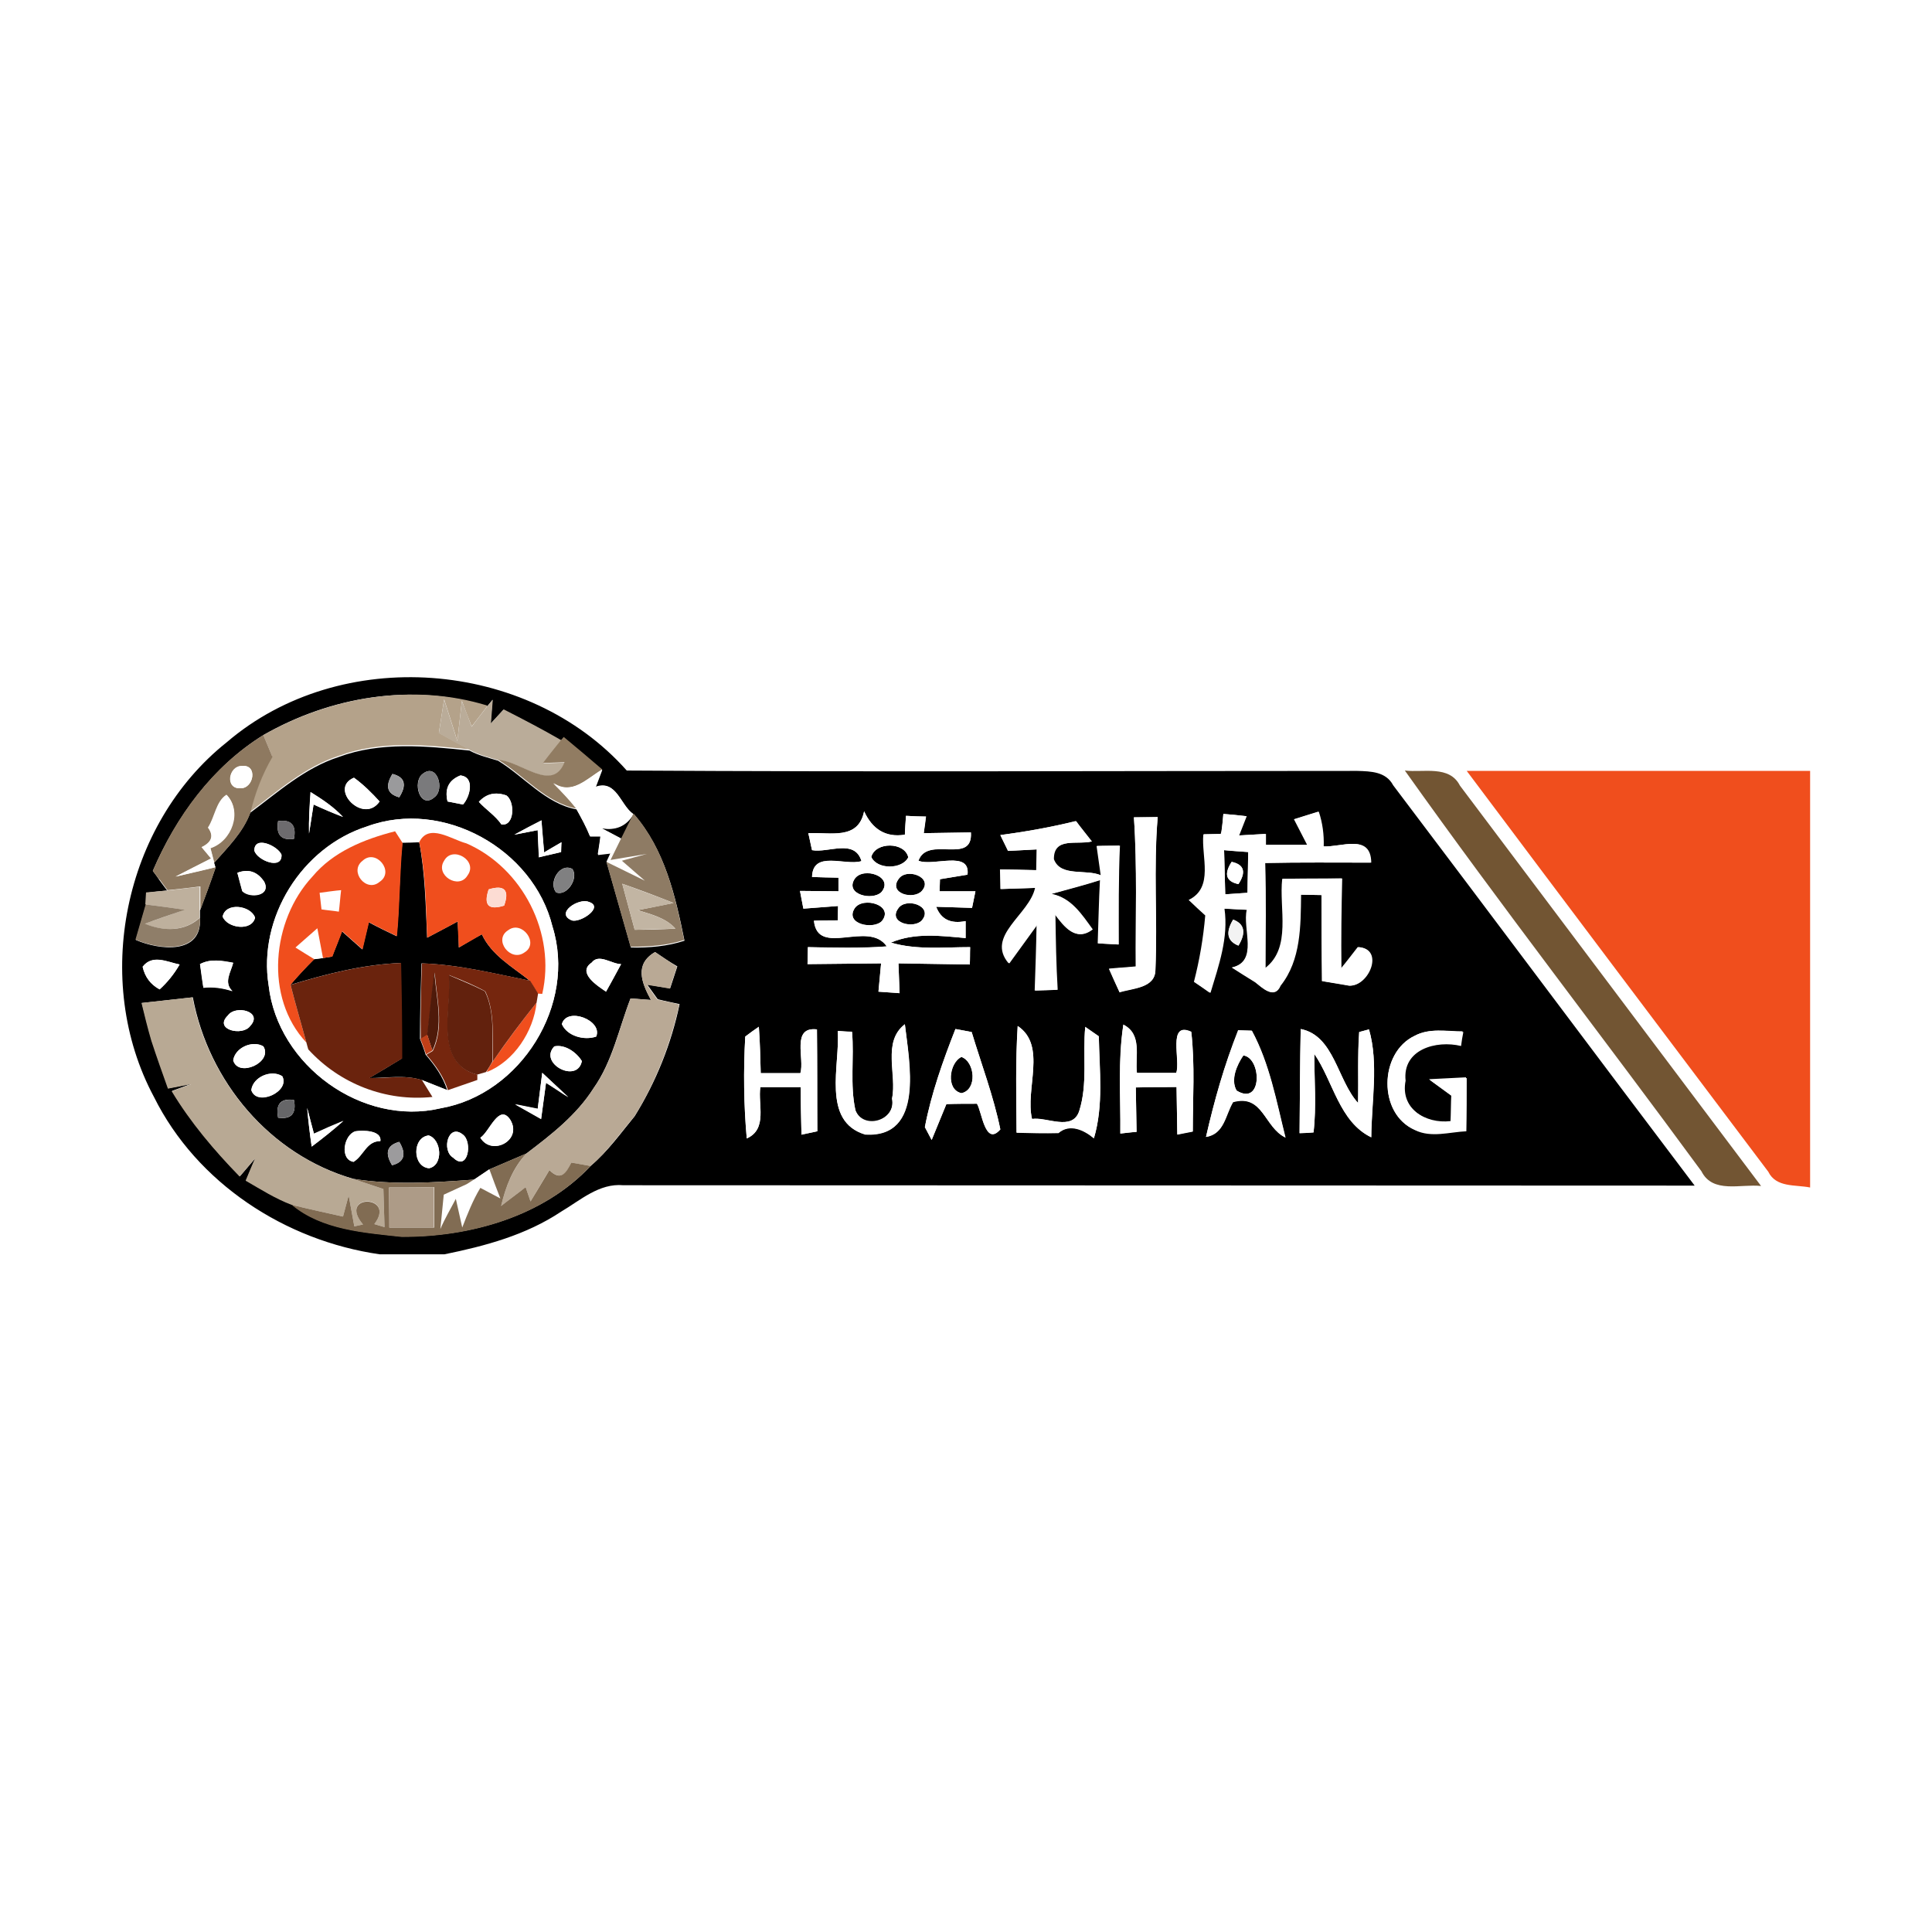 <?xml version="1.0" encoding="utf-8"?>
<!-- Generator: Adobe Illustrator 21.1.0, SVG Export Plug-In . SVG Version: 6.00 Build 0)  -->
<svg version="1.1" id="Layer_1" xmlns="http://www.w3.org/2000/svg" xmlns:xlink="http://www.w3.org/1999/xlink" x="0px" y="0px"
	 viewBox="0 0 512 512" style="enable-background:new 0 0 512 512;" xml:space="preserve">
<style type="text/css">
	.st0{fill:#FFFFFF;}
	.st1{fill:#B4A28A;}
	.st2{fill:#BAAC99;}
	.st3{fill:#8E7960;}
	.st4{fill:#866E50;}
	.st5{fill:#917C62;}
	.st6{fill:#9A9A9C;}
	.st7{fill:#7A7A7C;}
	.st8{fill:#725533;}
	.st9{fill:#F04E1D;}
	.st10{fill:#6D6B6E;}
	.st11{fill:#CEC3B1;}
	.st12{fill:#8E7B64;}
	.st13{fill:#D4CCBF;}
	.st14{fill:#808081;}
	.st15{fill:#D3C8BB;}
	.st16{fill:#D3C9BC;}
	.st17{fill:#BEB09D;}
	.st18{fill:#FCDCD3;}
	.st19{fill:#C2B5A3;}
	.st20{fill:#8F7E69;}
	.st21{fill:#F3F3F3;}
	.st22{fill:#B9A995;}
	.st23{fill:#6A230D;}
	.st24{fill:#75260E;}
	.st25{fill:#4F1A0A;}
	.st26{fill:#62210D;}
	.st27{fill:#B8A994;}
	.st28{fill:#C03F18;}
	.st29{fill:#8C7459;}
	.st30{fill:#666668;}
	.st31{fill:#9C9B9D;}
	.st32{fill:#816C53;}
	.st33{fill:#83694A;}
	.st34{fill:#8D7659;}
	.st35{fill:#AD9B87;}
	.st36{fill:#D3CABB;}
</style>
<rect class="st0" width="512" height="512"/>
<g id="_x23_000000ff">
	<path d="M60.1,196.7c30.1-25.8,79.7-22.1,106,7.5c64.5,0.4,129.1,0.1,193.6,0.1c3.6,0.1,7.6,0.2,9.5,3.8
		c26.7,35.3,53.2,70.8,79.9,106.1c-94.6,0-189.2-0.1-283.9-0.1c-6.4-0.6-11.4,4-16.5,7c-9.3,6.2-20.1,9.1-30.9,11.3h-17.2
		c-25-3.6-48.4-18.8-59.8-41.7C24.3,259.9,32.7,218.5,60.1,196.7 M69.8,194.8c-13.5,8.4-23.1,21.6-29.3,36c0.5,0.6,1.4,1.9,1.8,2.5
		c0.2,0.3,0.6,0.8,0.8,1.1l1.2,1.6c-1.4,0.1-4,0.4-5.4,0.6l-0.2,3.2c-0.9,3.1-1.8,6.2-2.7,9.3c6.2,2.7,17.6,4,17-5.8l0-2
		c1.4-3.7,2.8-7.5,4.1-11.3l-0.4-1.3c3.6-4.1,7.7-8.1,9.6-13.3c7.4-5.5,14.5-11.9,23.5-14.8c11-4.1,23.1-2.9,34.6-1.7
		c2.4,1.3,5,1.9,7.6,2.7c6.9,4.2,12.6,11.4,20.8,12.9c1.3,2.3,2.6,4.7,3.6,7.2l2.8,0c-0.2,1.2-0.6,3.7-0.7,4.9l3.4-0.4
		c-0.3,0.6-0.8,1.8-1.1,2.4c2.1,7.5,4.3,15,6.4,22.5c4.8,0.1,9.6-0.3,14.2-1.8c-2.4-11.8-5.2-24.1-13.4-33.5
		c-0.8,1.6-2.5,4.9-3.3,6.5c-1.3-0.7-4-2.1-5.3-2.8c3.7,0.7,6.6-0.5,8.5-3.7c-3.5-2.4-4.4-9.2-10-7.2l1.7-4.5
		c-3.4-2.9-6.8-5.8-10.2-8.6l-0.7,0.8c-5-2.9-10.1-5.6-15.3-8.2c-0.8,0.9-2.5,2.8-3.4,3.7c0.1-1.6,0.4-4.8,0.5-6.3l-1.4,1.7
		C109.3,180.9,87.6,184.6,69.8,194.8 M104,205.1c-2,3.3-1.4,5.3,1.8,6.2C107.9,208,107.3,205.9,104,205.1 M112,205.1
		c-2.8,2.1-0.7,9.5,3.1,6.2C118,209.2,115.8,202,112,205.1 M122,205.5c-3.1,1.3-4.2,3.6-3.4,6.9c1,0.2,3.1,0.6,4.1,0.8
		C124.5,211.3,126,205.9,122,205.5 M100.6,212.4c-2-2.2-4.3-4.5-6.8-6.3C87,209,96.3,218.6,100.6,212.4 M82.3,209.9
		c-0.2,3.7-0.5,7.3-0.4,11c0.3-1.9,0.9-5.8,1.2-7.7c2.6,1.2,5.2,2.3,7.8,3.3C88.4,213.8,85.3,211.8,82.3,209.9 M126.9,212.5
		c1.9,2.1,4.3,3.6,6,6c3.5,0.5,3.6-6.1,1.3-7.7C131.3,209.8,128.9,210.3,126.9,212.5 M240.1,216.2c-0.1,1.2-0.3,3.7-0.3,5
		c-5.2,0.9-8.7-1.6-10.8-6.2c-1.5,7.7-9,5.5-14.8,5.8c0.3,1.1,0.7,3.4,1,4.5c4.3,0.8,11.3-3.1,13.1,2.9c-4.3,1.3-12.9-3-13.1,4.2
		c1.8,0.1,5.3,0.1,7,0.2l0,3.6c-3.4,0-6.8-0.1-10.2-0.1c0.2,1.2,0.7,3.5,0.9,4.7c2.3-0.2,6.9-0.5,9.2-0.7l-0.1,3.8
		c-1.6,0-4.7,0-6.3,0.1c1,9.8,14.4-0.3,19.3,6.8c-7,0.6-13.9,0.4-20.9,0.2c0,1.1-0.1,3.3-0.1,4.5c6.5-0.1,13-0.1,19.5-0.2
		c-0.2,1.9-0.5,5.6-0.7,7.5c1.4,0.1,4.2,0.3,5.6,0.4c-0.1-2-0.2-5.9-0.3-7.9c6.3,0.1,12.6,0.2,18.9,0.3c0-1.2,0-3.4,0.1-4.6
		c-7,0-14.1,0.8-21-1.2c6.3-2.7,13.2-1.8,19.8-1.2v-4.5c-4,0.8-6.5-0.5-7.8-3.8c2.4,0.1,7.1,0.2,9.5,0.3c0.2-1.1,0.7-3.3,0.9-4.4
		c-3.2,0-6.4,0-9.5,0l0.1-3.2c1.8-0.3,5.5-0.9,7.3-1.2c0.8-6.6-9.1-2.1-13-3.7c2.4-6.8,14.4,1.3,13.9-7.5c-4.2,0.1-8.4,0.1-12.5,0.2
		c0.2-1.1,0.5-3.3,0.6-4.4C244.1,216.4,241.5,216.3,240.1,216.2 M300.5,216.6c0.9,13.2,0.4,26.4,0.5,39.6c-1.8,0.2-5.3,0.4-7.1,0.6
		c0.9,2,1.8,4.1,2.8,6.2c3.5-1.1,9.5-1.1,9.5-6c0.6-13.5-0.5-27,0.6-40.4C304.7,216.6,302.6,216.6,300.5,216.6 M324.2,215.7
		c-0.1,1.3-0.4,4-0.5,5.3c-1.2,0-3.5,0.1-4.6,0.1c-0.5,5.9,2.9,14.1-3.9,17.4c1.1,1,3.3,3,4.4,4.1c-0.5,5.9-1.5,11.8-3,17.6
		c1,0.7,3.1,2.2,4.2,2.9c2.2-7.3,4.8-14.6,3.7-22.3c1.5,0.1,4.6,0.3,6.1,0.3c-1.3,5.1,3.1,13.7-4,15.3c1.5,0.9,4.6,2.9,6.2,3.9
		c1.8,1.5,5,4.7,6.6,0.9c5.4-6.8,5.3-15.9,5.4-24.1l5.6,0.1c0,7.6-0.1,15.2,0.1,22.8c1.8,0.3,5.3,0.8,7.1,1.2
		c5.2,0.3,9.4-9.8,2.4-10.2c-1.1,1.4-3.4,4.3-4.5,5.7c-0.1-8,0-15.9,0.2-23.9c-5.2,0-10.5,0-15.7,0.1c-0.9,7.7,2.6,18.2-4.6,23.7
		c0-9.3,0.2-18.6-0.1-27.9c9.4-0.2,18.7-0.1,28.1-0.1c-0.1-7.8-7.9-4-12.6-4.3c0.1-3.1-0.3-6.2-1.3-9.2c-1.6,0.5-4.8,1.5-6.4,2
		c0.9,1.7,2.6,5.1,3.5,6.8c-2.8,0-8.3,0-11.1,0l0-2.9c-1.8,0.1-5.3,0.3-7.1,0.4c0.5-1.3,1.5-3.8,2-5.1
		C328.7,216.1,325.7,215.8,324.2,215.7 M73.7,217.6c-0.6,3.6,0.8,5.2,4.2,4.7C78.6,218.7,77.2,217.1,73.7,217.6 M97.3,219
		c-17.3,5.5-29,24.2-26.1,42.2c2.4,21.1,24.8,37.4,45.6,32.5c21.2-3.7,36.1-27.5,29.6-48.2C141.4,225,117.4,211.6,97.3,219
		 M136.3,221.2c1.6-0.3,4.7-0.9,6.2-1.2c0.1,1.8,0.3,5.4,0.3,7.2c1.5-0.4,4.4-1,5.9-1.4c0-0.6,0-1.9,0.1-2.6c-1.2,0.7-3.4,2-4.6,2.7
		c-0.2-2.1-0.6-6.3-0.7-8.5C141.1,218.6,138.7,219.9,136.3,221.2 M265.1,221.3c0.5,1,1.5,3.2,2,4.2c1.9-0.1,5.7-0.3,7.6-0.4
		l-0.1,5.5c-2.4-0.1-7.2-0.2-9.6-0.2c0,1.3,0.1,3.9,0.1,5.2c2.3-0.1,6.9-0.2,9.2-0.3c-1.5,7.1-13.2,12.7-7,20
		c2.5-3.4,4.9-6.8,7.4-10.2c-0.1,5.8-0.3,11.6-0.5,17.4c1.5-0.1,4.4-0.2,5.9-0.2c-0.4-6.6-0.5-13.3-0.6-20c2.5,3.3,5.5,7.3,9.9,4
		c-2.9-3.9-5.7-8.4-10.9-9.4c4.3-1.2,8.7-2.4,13-3.7c-0.3,5.6-0.4,11.2-0.6,16.8c1.4,0.1,4.1,0.2,5.4,0.3
		c-0.1-8.7-0.2-17.4,0.3-26.2c-1.5,0-4.5,0-6,0.1c0.3,1.9,0.8,5.9,1.1,7.8c-3.9-1.8-10.8,0.5-12.6-4.3c-0.1-6,6.4-3.7,10.1-4.7
		c-1-1.4-3.2-4.1-4.2-5.4C278.6,219.2,271.9,220.4,265.1,221.3 M67.4,225.4c0.7,2.6,7.4,5.3,7.2,1.1
		C73.7,224.2,67.4,221.3,67.4,225.4 M62.9,231.3c0.3,1.2,0.9,3.6,1.3,4.9c2,2,7.8,1.3,5.8-2.5C68.2,230.9,65.8,230.2,62.9,231.3
		 M147.4,236.5c2.9,1.1,6-3.8,4.3-6.2C148.4,228.5,145.2,233.9,147.4,236.5 M156,239c-2.6-1.1-9,3-4.5,4.9
		C153.8,244.7,160.3,240.3,156,239 M59,242.9c1.2,3.1,7.7,4,8.6,0.3C66.5,239.9,59.8,239,59,242.9 M326.8,243.7
		c-2.1,3.4-1.6,5.7,1.4,6.9C330.3,247.1,329.8,244.8,326.8,243.7 M37.8,256.2c0.6,2.7,2.1,4.7,4.5,6c2.1-1.9,3.9-4.1,5.3-6.6
		C44.3,255,40.4,252.8,37.8,256.2 M53,255.5c0.2,1.6,0.6,4.7,0.9,6.2c2.6-0.3,5.2,0.1,7.7,0.9c-2.4-2.2-0.5-5,0.2-7.5
		C58.9,254.6,55.8,254,53,255.5 M156.8,255.1c-4,2.7,1.7,6.3,3.8,7.7c1.4-2.4,2.7-4.9,4-7.3C162.1,255.5,158.7,252.6,156.8,255.1
		 M173.6,252.3c-5.5,3.2-3.6,8.1-1.1,12.7c-1.4-0.1-4.1-0.3-5.4-0.4c-3.1,8-4.8,16.7-9.8,23.8c-4.5,7.1-11.2,12.3-17.8,17.3
		c-3.3,1.4-6.5,2.8-9.8,4.2c-1.4,0.9-2.7,1.8-4,2.7c-10.7,0.8-21.5,1.5-32.1-0.2c-22.1-6.4-38.3-25.8-42.5-48.1
		c-4.5,0.5-9,1-13.5,1.5c0.8,3.3,1.7,6.6,2.6,9.9c1.4,4.2,2.9,8.4,4.4,12.7c1.5-0.3,4.6-0.9,6.2-1.2c-1.3,0.5-3.9,1.4-5.2,1.9
		c5,8.3,11.2,15.7,18,22.6c1-1.2,3.1-3.6,4.1-4.8c-0.6,1.5-1.8,4.4-2.5,5.9c4,2.3,7.9,4.8,12.2,6.4c8,6.7,19.2,7.4,29.1,8.5
		c18,0.1,37.5-5.3,50.1-18.8c4.5-3.8,7.9-8.6,11.6-13.1c5.7-9.2,9.7-19.2,11.9-29.7c-1.4-0.3-4.3-0.9-5.8-1.3l-2.8-3.9
		c1.5,0.3,4.6,0.8,6.1,1c0.5-1.5,1.4-4.3,1.9-5.8C177.4,254.9,175.5,253.6,173.6,252.3 M60.4,269.1c-3.9,3.8,3.9,5.6,5.9,2.8
		C69.9,268.1,62.5,266.2,60.4,269.1 M148.9,271.4c1.4,3.2,6,4.4,9.1,3.3C159.8,270.4,150.2,266.7,148.9,271.4 M253.2,272.7
		c-3.3,8.4-6.4,17.1-8.1,26l1.8,3.4c1-2.4,2.9-7.1,3.9-9.5c2.7-0.1,5.4-0.1,8.1-0.1c1.3,2,2.1,11.4,6.2,6.8
		c-1.8-8.8-5-17.2-7.6-25.8C256.4,273.3,254.2,272.9,253.2,272.7 M344.7,272.7c-0.2,9.2-0.2,18.4-0.3,27.6c0.9,0,2.8-0.1,3.7-0.2
		c0.8-6.9,0.2-13.9,0.2-20.8c5,7.2,6.6,18,15.1,22.1c0-9.4,2-19.6-0.6-28.6l-2.6,0.7c-0.4,6.3-0.1,12.6-0.3,18.8
		C354.4,286.3,353.6,274.4,344.7,272.7 M374.9,274.5c-9.5,4.5-9.7,20.7,0.1,25c4.3,2.1,9.1,0.5,13.6,0.3c0.1-4.7,0.1-9.4,0.1-14.1
		c-2.5,0.1-7.4,0.4-9.8,0.5c1.5,1.1,4.4,3.2,5.9,4.3c-0.1,1.7-0.1,5.1-0.2,6.8c-6.6,0.8-13.6-3.4-12.1-10.9
		c-0.9-8.3,8.1-10.8,14.7-9.2c0.1-0.9,0.4-2.8,0.6-3.7C383.3,273.3,378.8,272.4,374.9,274.5 M197.5,274.7c-0.5,9-0.4,18.1,0.4,27
		c5.6-2.5,2.9-9,3.6-13.6c2.7,0,8,0,10.7,0c0,4.2,0.1,8.4,0.2,12.6c1-0.2,3.1-0.7,4.2-0.9c0-9,0-18-0.1-27
		c-6.9-0.8-3.2,7.8-4.4,11.6c-2.6,0-7.9,0-10.5,0c-0.1-4.1-0.2-8.2-0.5-12.3C200.2,272.7,198.4,274,197.5,274.7 M222,273.2
		c0.7,8.9-4.4,24,7.3,27.4c15.7,1,11.6-19.3,10.5-29.2c-6.1,4.7-2,13.2-3.4,19.7c1.2,5.9-7.7,8.4-9.7,3.1
		c-1.5-6.8-0.3-13.9-0.9-20.8C224.8,273.4,222.9,273.3,222,273.2 M269.7,271.9c-0.6,9.4-0.3,18.8-0.3,28.2c3.7,0.1,7.4,0.1,11.1,0.1
		c3-2.6,6.8-0.8,9.4,1.4c2.6-8.7,1.4-18,1.3-27c-0.9-0.6-2.7-1.9-3.6-2.5c-0.7,7.4,0.7,15.1-1.6,22.3c-1.8,5.5-8.7,1.5-12.5,2.1
		C271.6,288.6,277.5,277.1,269.7,271.9 M296.9,300.4c1.1-0.1,3.2-0.4,4.3-0.5c-0.1-3.9-0.1-7.9-0.2-11.8c2.7,0,8.1,0,10.8-0.1
		c0.1,4.2,0.1,8.4,0.2,12.6c1-0.2,3.1-0.6,4.1-0.8c0-8.8,0.6-17.6-0.4-26.4c-6.4-2.9-2.8,7.7-4,10.9c-2.6,0-7.8,0-10.4,0
		c-0.5-4.4,1.5-10.2-3.6-12.8C296.2,281.1,297,290.8,296.9,300.4 M319.6,301.3c4.8-0.8,5.1-5.9,7.1-9.3c8-2.2,8.3,6.7,13.9,9.4
		c-2.4-9.6-4.2-19.6-8.9-28.3l-3.6-0.1C324.5,282.2,321.8,291.7,319.6,301.3 M61.8,281c1.3,4.7,10.6,0.5,8-3.7
		C67,275.6,62.3,277.6,61.8,281 M146.9,277.3c-4.3,4.5,6.1,10,7.3,3.9C152.8,278.9,149.8,276.7,146.9,277.3 M66.6,288.9
		c1.5,4.4,10.4,0.3,8.2-3.7C71.9,283.4,67,285.4,66.6,288.9 M143.7,284.3c-0.3,2.4-0.9,7.2-1.2,9.5c-1.5-0.3-4.5-0.9-6-1.2
		c2.3,1.3,4.6,2.6,6.9,3.9c0.3-2.4,1-7.2,1.3-9.6c1.5,0.9,4.4,2.9,5.9,3.8C148.3,288.6,146,286.5,143.7,284.3 M73.7,296.2
		c3.5,0.5,4.9-1.1,4.2-4.7C74.4,291,73,292.6,73.7,296.2 M81.4,293.6c0.3,3.4,0.7,6.9,1.2,10.3c2.9-2.2,5.7-4.4,8.4-6.8
		c-2.6,1.1-5.2,2.2-7.8,3.4C82.7,298.7,81.9,295.3,81.4,293.6 M127.3,301.5c3,5,11.3,0.7,7.9-4.8C132.2,292.3,129.7,300,127.3,301.5
		 M94.2,299.8c-3.1,0.9-4.2,7.5-0.5,8.1c2.7-1.7,3.4-5.5,7.1-5.5C101.2,299.5,96.1,299.5,94.2,299.8 M120.1,306.8
		c3.9,3.8,5.2-4.1,2.6-6.1C118.8,297.5,116.9,304.9,120.1,306.8 M103.9,308.8c3.2-0.8,3.9-2.9,1.9-6.2
		C102.6,303.5,101.9,305.5,103.9,308.8 M113.7,309.6c3.9-0.8,3.3-7.7-0.1-8.7C109.2,301.4,109.2,309.2,113.7,309.6z"/>
	<path d="M106.6,223.3c1.1,0,3.4-0.1,4.5-0.1c1.6,8.4,1.7,16.9,2.1,25.3c2.7-1.4,5.4-2.9,8.1-4.3c0.1,1.7,0.3,5.2,0.3,6.9
		c2-1.2,4-2.4,6.1-3.5c2.6,5.6,8.1,8.6,12.7,12.3c-9.5-1.9-18.9-4.3-28.7-4.6c-0.2,6.6-0.4,13.3-0.4,20c0.4,1,1.2,3.1,1.5,4.2
		c2.4,2.8,4.6,5.8,5.7,9.4c-1.7-0.7-5.1-2-6.8-2.7c-4.5-1.4-9.3-0.5-13.9-0.5c2.9-1.7,5.8-3.4,8.7-5.2c-0.1-8.4-0.2-16.9-0.3-25.3
		c-10,0.4-19.7,2.9-29.3,5.8c2-2.3,4.1-4.6,6.3-6.8c0.6-0.1,1.7-0.2,2.3-0.3l2.5-0.4c0.7-1.7,2-5,2.6-6.7c1.4,1.2,4,3.6,5.4,4.8
		c0.4-1.8,1.3-5.4,1.7-7.2c2.4,1.3,4.9,2.5,7.4,3.7C105.9,239.8,105.8,231.5,106.6,223.3z"/>
	<path d="M230.9,227.1c1.1-4.1,8.9-4,9.8,0.1C239.1,230.5,232.4,230.5,230.9,227.1z"/>
	<path d="M324.4,225.3c1.6,0.1,4.8,0.4,6.4,0.5c-0.1,3.6-0.2,7.2-0.2,10.8c-1.5,0.1-4.4,0.3-5.9,0.4
		C324.6,233.1,324.5,229.2,324.4,225.3 M326.4,228.4c-2.1,3.2-1.5,5.2,1.8,5.9C330.3,231.1,329.7,229.1,326.4,228.4z"/>
	<path d="M226.5,232.9c2.3-3.3,10.5-0.6,7.1,3.5C231.2,238.8,223.8,237,226.5,232.9z"/>
	<path d="M238.1,233c2.1-3.2,9.4-0.6,6.2,3.1C242.1,238.6,235.4,236.8,238.1,233z"/>
	<path d="M226.5,240.7c2.2-3.2,10.6-0.8,7.2,3.4C231.4,246.4,223.8,244.9,226.5,240.7z"/>
	<path d="M238,240.8c2-3.2,9.5-0.7,6.3,3.1C242.2,246.3,235.3,244.6,238,240.8z"/>
	<path d="M329.5,279.7c4.9,0.6,5.1,13.6-1.8,9.3C326.1,286.1,327.8,282.2,329.5,279.7z"/>
	<path d="M254.8,289.7c-4.3-0.9-3.3-8.1,0-9.6C258.4,281.4,259.1,288.8,254.8,289.7z"/>
</g>
<g id="_x23_b4a28aff">
	<path class="st1" d="M69.8,194.8c17.8-10.1,39.6-13.9,59.4-7.8c-1,1.4-3.2,4.2-4.2,5.5c-0.7-1.7-2-5.1-2.6-6.8
		c-0.3,2.7-0.9,8-1.2,10.6c-1.2-3.7-2.3-7.3-3.5-11c-0.5,3-0.9,5.9-1.4,8.9c2.7,1.5,5.4,3,8.1,4.4c-11.5-1.2-23.5-2.4-34.6,1.7
		c-9,2.9-16.1,9.3-23.5,14.8c1.3-5.1,3.1-10.1,5.8-14.7C71.4,198.7,70.6,196.7,69.8,194.8z"/>
</g>
<g id="_x23_baac99ff">
	<path class="st2" d="M116.3,194.3c0.5-3,0.9-6,1.4-8.9c1.2,3.7,2.3,7.3,3.5,11c0.3-2.7,0.9-8,1.2-10.6c0.7,1.7,2,5.1,2.6,6.8
		c1-1.4,3.2-4.2,4.2-5.5l1.4-1.7c-0.1,1.6-0.4,4.8-0.5,6.3c0.8-0.9,2.5-2.8,3.4-3.7c5.1,2.6,10.3,5.3,15.3,8.2
		c-1.2,1.5-3.6,4.6-4.8,6.1l5.7-0.2c-3.2,8.2-11.6-0.4-17.5-0.6c-2.6-0.8-5.2-1.4-7.6-2.7C121.6,197.3,118.9,195.8,116.3,194.3
		 M137.8,194.8C139.1,196.2,139.1,196.2,137.8,194.8z"/>
</g>
<g id="_x23_8e7960ff">
	<path class="st3" d="M40.5,230.8c6.1-14.4,15.8-27.7,29.3-36c0.8,1.9,1.6,3.9,2.4,5.8c-2.7,4.6-4.6,9.6-5.8,14.7
		c-1.9,5.2-6,9.2-9.6,13.3l-1-3.8c5.7-1.9,8.5-9.7,4.3-14.1c-2.8,1.7-3.1,6-4.9,8.7c1.6,2.1,1,3.8-1.7,5.1c0.6,0.7,1.9,2.3,2.5,3
		c-3.1,1.6-6.3,3.2-9.4,4.8c3.5-0.8,7.1-1.6,10.6-2.5c-1.3,3.8-2.7,7.6-4.1,11.3c0-1.6,0-4.7,0-6.2c-2.9,0.4-5.8,0.7-8.7,1l-1.2-1.6
		l-0.8-1.1C41.8,232.7,41,231.4,40.5,230.8 M64.1,203c-3.5-0.1-4.6,6-0.5,5.9C67.3,209.1,68.4,202.5,64.1,203 M53.4,212.9
		C54.7,214.3,54.7,214.3,53.4,212.9 M48.4,220.7C49.8,222,49.8,222,48.4,220.7 M48.3,225.8C49.6,227.2,49.6,227.2,48.3,225.8z"/>
</g>
<g id="_x23_866e50ff">
	<path class="st4" d="M137.8,194.8C139.1,196.2,139.1,196.2,137.8,194.8z"/>
</g>
<g id="_x23_917c62ff">
	<path class="st5" d="M148.7,196.1l0.7-0.8c3.4,2.8,6.8,5.7,10.2,8.6c-4,2.4-7.9,6.9-12.9,3.6c2.1,2.2,4.2,4.4,6.2,6.8
		c-8.2-1.5-13.9-8.7-20.8-12.9c5.9,0.2,14.3,8.8,17.5,0.6l-5.7,0.2C145,200.7,147.5,197.6,148.7,196.1z"/>
</g>
<g id="_x23_ffffffff">
	<path class="st0" d="M64.1,203c4.3-0.5,3.2,6.1-0.5,5.9C59.6,209,60.7,202.9,64.1,203z"/>
	<path class="st0" d="M122,205.5c4,0.4,2.5,5.8,0.7,7.7c-1-0.2-3.1-0.6-4.1-0.8C117.8,209,118.9,206.7,122,205.5z"/>
	<path class="st0" d="M146.6,207.6c4.9,3.2,8.8-1.2,12.9-3.6l-1.7,4.5c5.5-2,6.5,4.8,10,7.2c-1.9,3.2-4.8,4.4-8.5,3.7
		c1.3,0.7,4,2.1,5.3,2.8l-2.8,5.7c2.4-0.4,7.2-1.2,9.6-1.6l-6.6,1.8c1.5,1.3,4.6,4,6.1,5.3c-3.4-1.7-6.8-3.3-10.2-5
		c0.3-0.6,0.8-1.8,1.1-2.4l-3.4,0.4c0.2-1.2,0.6-3.7,0.7-4.9l-2.8,0c-1-2.5-2.3-4.8-3.6-7.2C150.9,212,148.8,209.8,146.6,207.6
		 M157.9,213.6C159.4,215.1,159.4,215.1,157.9,213.6z"/>
	<path class="st0" d="M100.6,212.4c-4.3,6.2-13.6-3.5-6.8-6.3C96.3,207.9,98.6,210.2,100.6,212.4z"/>
	<path class="st0" d="M55.1,219.3c1.8-2.7,2.1-6.9,4.9-8.7c4.2,4.4,1.4,12.2-4.3,14.1l1,3.8l0.4,1.3c-3.5,0.8-7.1,1.7-10.6,2.5
		c3.1-1.6,6.2-3.2,9.4-4.8c-0.6-0.7-1.9-2.3-2.5-3C56.1,223.2,56.7,221.5,55.1,219.3z"/>
	<path class="st0" d="M82.3,209.9c3.1,1.9,6.1,3.9,8.6,6.6c-2.6-1-5.2-2.1-7.8-3.3c-0.3,1.9-0.9,5.8-1.2,7.7
		C81.8,217.3,82,213.6,82.3,209.9z"/>
	<path class="st0" d="M126.9,212.5c2-2.2,4.4-2.7,7.3-1.7c2.3,1.6,2.2,8.2-1.3,7.7C131.3,216.1,128.8,214.6,126.9,212.5z"/>
	<path class="st0" d="M53.4,212.9C54.7,214.3,54.7,214.3,53.4,212.9z"/>
	<path class="st0" d="M240.1,216.2c1.3,0.1,3.9,0.2,5.3,0.2c-0.2,1.1-0.5,3.3-0.6,4.4c4.2-0.1,8.3-0.1,12.5-0.2
		c0.6,8.8-11.4,0.6-13.9,7.5c3.9,1.6,13.8-2.9,13,3.7c-1.8,0.3-5.5,0.9-7.3,1.2l-0.1,3.2c3.2,0,6.4,0,9.5,0
		c-0.2,1.1-0.7,3.3-0.9,4.4c-2.4-0.1-7.1-0.2-9.5-0.3c1.2,3.3,3.8,4.6,7.8,3.8v4.5c-6.6-0.6-13.5-1.5-19.8,1.2c6.8,2,14,1.2,21,1.2
		c0,1.1,0,3.4-0.1,4.6c-6.3-0.1-12.6-0.2-18.9-0.3c0.1,2,0.2,5.9,0.3,7.9c-1.4-0.1-4.2-0.3-5.6-0.4c0.2-1.9,0.5-5.6,0.7-7.5
		c-6.5,0.1-13,0.1-19.5,0.2c0-1.1,0.1-3.3,0.1-4.5c7,0.1,13.9,0.3,20.9-0.2c-4.8-7-18.3,3-19.3-6.8c1.6,0,4.7-0.1,6.3-0.1l0.1-3.8
		c-2.3,0.2-6.9,0.5-9.2,0.7c-0.2-1.2-0.7-3.5-0.9-4.7c3.4,0,6.8,0.1,10.2,0.1l0-3.6c-1.7,0-5.3-0.1-7-0.2c0.2-7.2,8.8-2.8,13.1-4.2
		c-1.8-6-8.8-2.1-13.1-2.9c-0.3-1.2-0.7-3.4-1-4.5c5.8-0.3,13.2,2,14.8-5.8c2.1,4.6,5.6,7,10.8,6.2C239.9,220,240,217.4,240.1,216.2
		 M230.9,227.1c1.5,3.4,8.2,3.3,9.8,0.1C239.8,223.1,232,223,230.9,227.1 M226.5,232.9c-2.7,4.2,4.7,5.9,7.1,3.5
		C237,232.3,228.8,229.5,226.5,232.9 M238.1,233c-2.7,3.8,4,5.5,6.2,3.1C247.5,232.5,240.1,229.8,238.1,233 M226.5,240.7
		c-2.7,4.2,4.9,5.8,7.2,3.4C237.1,239.9,228.7,237.4,226.5,240.7 M238,240.8c-2.7,3.8,4.2,5.4,6.3,3.1
		C247.5,240.1,240,237.7,238,240.8z"/>
	<path class="st0" d="M300.5,216.6c2.1,0,4.2-0.1,6.3-0.1c-1.2,13.5-0.1,27-0.6,40.4c0,5-6,4.9-9.5,6c-0.9-2-1.9-4.1-2.8-6.2
		c1.8-0.2,5.3-0.4,7.1-0.6C300.9,243,301.4,229.8,300.5,216.6z"/>
	<path class="st0" d="M324.2,215.7c1.5,0.1,4.5,0.4,6,0.6c-0.5,1.3-1.5,3.8-2,5.1c1.8-0.1,5.3-0.3,7.1-0.4l0,2.9c2.8,0,8.3,0,11.1,0
		c-0.9-1.7-2.6-5.1-3.5-6.8c1.6-0.5,4.8-1.5,6.4-2c0.9,3,1.4,6.1,1.3,9.2c4.7,0.3,12.5-3.5,12.6,4.3c-9.4,0-18.7-0.1-28.1,0.1
		c0.3,9.3,0.1,18.6,0.1,27.9c7.2-5.4,3.7-15.9,4.6-23.7c5.2,0,10.5,0,15.7-0.1c-0.2,8-0.3,15.9-0.2,23.9c1.2-1.4,3.4-4.3,4.5-5.7
		c7.1,0.4,2.8,10.5-2.4,10.2c-1.8-0.3-5.3-0.9-7.1-1.2c-0.1-7.6-0.1-15.2-0.1-22.8l-5.6-0.1c0,8.2,0,17.3-5.4,24.1
		c-1.6,3.7-4.8,0.5-6.6-0.9c-1.6-1-4.7-2.9-6.2-3.9c7.2-1.6,2.8-10.2,4-15.3c-1.5-0.1-4.6-0.3-6.1-0.3c1.2,7.7-1.5,15-3.7,22.3
		c-1-0.7-3.1-2.2-4.2-2.9c1.5-5.8,2.5-11.7,3-17.6c-1.1-1-3.3-3-4.4-4.1c6.8-3.3,3.3-11.5,3.9-17.4c1.2,0,3.5-0.1,4.6-0.1
		C323.9,219.6,324.1,217,324.2,215.7 M324.4,225.3c0.1,3.9,0.2,7.8,0.3,11.7c1.5-0.1,4.4-0.3,5.9-0.4c0.1-3.6,0.2-7.2,0.2-10.8
		C329.2,225.7,326,225.5,324.4,225.3z"/>
	<path class="st0" d="M97.3,219c20.1-7.4,44,6,49.1,26.5c6.5,20.7-8.4,44.5-29.6,48.2c-20.8,4.9-43.2-11.4-45.6-32.5
		C68.3,243.2,80,224.5,97.3,219 M82.8,232.3c-10.7,11.6-12.8,32.1-1.6,44c0.1,0.5,0.4,1.4,0.5,1.8c8.3,9.2,20.5,13.9,32.9,12.6
		l-2.8-4.5c1.7,0.7,5.1,2,6.8,2.7c1.9-0.7,5.9-2,7.8-2.7l0-1.4l2.4-0.7c7.2-2.7,12.5-10.8,13.2-18.4l0.4-2.4l1.2,0.1
		c3.7-15.9-5.2-33.4-20.1-39.9c-3.9-1-10-5.5-12.5-0.3c-1.1,0.1-3.4,0.1-4.5,0.1c-0.5-0.8-1.5-2.3-2-3.1
		C96.5,222.4,88.3,225.6,82.8,232.3z"/>
	<path class="st0" d="M136.3,221.2c2.4-1.3,4.8-2.6,7.2-3.8c0.2,2.1,0.5,6.3,0.7,8.5c1.1-0.7,3.4-2,4.6-2.7c0,0.7-0.1,2-0.1,2.6
		c-1.5,0.4-4.4,1-5.9,1.4c-0.1-1.8-0.3-5.4-0.3-7.2C141,220.3,137.8,220.9,136.3,221.2z"/>
	<path class="st0" d="M265.1,221.3c6.8-0.9,13.5-2.1,20.1-3.7c1,1.4,3.2,4.1,4.2,5.4c-3.7,0.9-10.2-1.3-10.1,4.7
		c1.8,4.8,8.7,2.5,12.6,4.3c-0.3-1.9-0.8-5.9-1.1-7.8c1.5,0,4.4,0,6-0.1c-0.4,8.7-0.3,17.4-0.3,26.2c-1.4-0.1-4.1-0.2-5.4-0.3
		c0.2-5.6,0.3-11.2,0.6-16.8c-4.3,1.4-8.7,2.5-13,3.7c5.2,1,8,5.4,10.9,9.4c-4.4,3.4-7.4-0.7-9.9-4c0.1,6.7,0.2,13.3,0.6,20
		c-1.5,0.1-4.4,0.2-5.9,0.2c0.2-5.8,0.4-11.6,0.5-17.4c-2.5,3.4-4.9,6.8-7.4,10.2c-6.3-7.3,5.5-12.8,7-20c-2.3,0.1-6.9,0.2-9.2,0.3
		c0-1.3-0.1-3.9-0.1-5.2c2.4,0.1,7.2,0.2,9.6,0.2l0.1-5.5c-1.9,0.1-5.7,0.3-7.6,0.4C266.7,224.5,265.6,222.4,265.1,221.3z"/>
	<path class="st0" d="M67.4,225.4c0-4.1,6.2-1.2,7.2,1.1C74.9,230.7,68.1,228,67.4,225.4z"/>
	<path class="st0" d="M96.1,228.1c3.5-3.2,8.6,2.9,4.5,5.6C97.1,236.7,92.4,230.8,96.1,228.1z"/>
	<path class="st0" d="M117.7,228.1c2.3-4.1,9.1,0,6.2,3.9C121.6,235.9,115.2,231.9,117.7,228.1z"/>
	<path class="st0" d="M326.4,228.4c3.3,0.7,3.9,2.7,1.8,5.9C324.9,233.6,324.3,231.7,326.4,228.4z"/>
	<path class="st0" d="M62.9,231.3c2.9-1.1,5.3-0.3,7.1,2.3c2,3.8-3.8,4.5-5.8,2.5C63.9,234.9,63.3,232.5,62.9,231.3z"/>
	<path class="st0" d="M84.7,236.6c1.4-0.2,4.3-0.5,5.7-0.7c-0.1,1.4-0.4,4.3-0.6,5.7c-1.2-0.1-3.5-0.4-4.6-0.6
		C85.1,239.9,84.9,237.7,84.7,236.6z"/>
	<path class="st0" d="M156,239c4.3,1.3-2.3,5.7-4.5,4.9C147,242,153.4,237.9,156,239z"/>
	<path class="st0" d="M59,242.9c0.8-3.9,7.5-2.9,8.6,0.3C66.7,246.9,60.2,246,59,242.9z"/>
	<path class="st0" d="M78.3,251.1c1.9-1.7,3.9-3.4,5.8-5.1c0.4,2,1.1,5.9,1.5,7.9c-0.6,0.1-1.7,0.2-2.3,0.3
		C82,253.5,79.5,251.9,78.3,251.1z"/>
	<path class="st0" d="M134.7,246.5c3.6-2.7,8.3,3.5,4.3,5.9C135.3,255.1,130.6,249,134.7,246.5z"/>
	<path class="st0" d="M37.8,256.2c2.6-3.4,6.5-1.3,9.8-0.6c-1.5,2.5-3.2,4.7-5.3,6.6C39.9,260.9,38.4,258.9,37.8,256.2z"/>
	<path class="st0" d="M53,255.5c2.8-1.5,5.8-0.9,8.8-0.3c-0.6,2.5-2.6,5.2-0.2,7.5c-2.5-0.8-5.1-1.2-7.7-0.9
		C53.7,260.2,53.3,257.1,53,255.5z"/>
	<path class="st0" d="M156.8,255.1c1.9-2.5,5.3,0.4,7.8,0.4c-1.3,2.4-2.7,4.9-4,7.3C158.5,261.3,152.8,257.8,156.8,255.1z"/>
	<path class="st0" d="M60.4,269.1c2-2.9,9.4-1,5.9,2.8C64.3,274.7,56.5,272.9,60.4,269.1z"/>
	<path class="st0" d="M148.9,271.4c1.3-4.7,10.9-1,9.1,3.3C154.8,275.8,150.3,274.6,148.9,271.4z"/>
	<path class="st0" d="M253.2,272.7c1.1,0.2,3.2,0.6,4.3,0.8c2.6,8.6,5.8,17,7.6,25.8c-4,4.7-4.9-4.8-6.2-6.8c-2.7,0-5.4,0-8.1,0.1
		c-1,2.4-2.9,7.1-3.9,9.5l-1.8-3.4C246.8,289.8,249.9,281.1,253.2,272.7 M254.8,289.7c4.2-0.9,3.6-8.3,0-9.6
		C251.6,281.6,250.6,288.8,254.8,289.7z"/>
	<path class="st0" d="M344.7,272.7c8.9,1.8,9.7,13.6,15.2,19.6c0.1-6.3-0.2-12.6,0.3-18.8l2.6-0.7c2.6,9.1,0.7,19.2,0.6,28.6
		c-8.5-4.1-10.1-14.9-15.1-22.1c0,6.9,0.6,13.9-0.2,20.8c-0.9,0.1-2.8,0.2-3.7,0.2C344.5,291.1,344.5,281.9,344.7,272.7z"/>
	<path class="st0" d="M374.9,274.5c3.9-2.1,8.4-1.2,12.7-1.2c-0.2,0.9-0.4,2.8-0.6,3.7c-6.6-1.6-15.6,0.9-14.7,9.2
		c-1.5,7.5,5.5,11.7,12.1,10.9c0.1-1.7,0.1-5.1,0.2-6.8c-1.5-1.1-4.4-3.2-5.9-4.3c2.5-0.1,7.4-0.4,9.8-0.5c0,4.7-0.1,9.4-0.1,14.1
		c-4.5,0.2-9.3,1.8-13.6-0.3C365.2,295.2,365.4,279,374.9,274.5z"/>
	<path class="st0" d="M197.5,274.7c0.9-0.7,2.7-2,3.6-2.6c0.3,4.1,0.4,8.2,0.5,12.3c2.6,0,7.9,0,10.5,0c1.2-3.8-2.5-12.4,4.4-11.6
		c0.1,9,0,18,0.1,27c-1,0.2-3.1,0.7-4.2,0.9c-0.1-4.2-0.2-8.4-0.2-12.6c-2.7,0-8,0-10.7,0c-0.7,4.6,2,11.1-3.6,13.6
		C197.1,292.8,197,283.7,197.5,274.7z"/>
	<path class="st0" d="M222,273.2c0.9,0.1,2.8,0.2,3.8,0.3c0.6,6.9-0.6,14,0.9,20.8c2,5.4,10.9,2.8,9.7-3.1c1.3-6.4-2.7-15,3.4-19.7
		c1.2,9.9,5.3,30.1-10.5,29.2C217.6,297.2,222.7,282.1,222,273.2z"/>
	<path class="st0" d="M269.7,271.9c7.8,5.2,1.9,16.8,3.8,24.7c3.8-0.7,10.7,3.3,12.5-2.1c2.3-7.2,0.9-14.9,1.6-22.3
		c0.9,0.6,2.7,1.9,3.6,2.5c0.2,8.9,1.3,18.2-1.3,27c-2.6-2.2-6.4-4-9.4-1.4c-3.7,0.1-7.4,0-11.1-0.1
		C269.3,290.7,269.1,281.2,269.7,271.9z"/>
	<path class="st0" d="M296.9,300.4c0.1-9.6-0.6-19.3,0.8-28.8c5.1,2.6,3,8.4,3.6,12.8c2.6,0,7.8,0,10.4,0c1.3-3.2-2.4-13.9,4-10.9
		c1,8.8,0.4,17.6,0.4,26.4c-1,0.2-3.1,0.6-4.1,0.8c-0.1-4.2-0.1-8.4-0.2-12.6c-2.7,0-8.1,0-10.8,0.1c0.1,3.9,0.1,7.9,0.2,11.8
		C300.1,300,298,300.3,296.9,300.4z"/>
	<path class="st0" d="M319.6,301.3c2.2-9.6,4.8-19.1,8.6-28.2l3.6,0.1c4.7,8.7,6.5,18.7,8.9,28.3c-5.7-2.7-5.9-11.6-13.9-9.4
		C324.8,295.4,324.5,300.6,319.6,301.3 M329.5,279.7c-1.7,2.5-3.5,6.4-1.8,9.3C334.6,293.3,334.4,280.4,329.5,279.7z"/>
	<path class="st0" d="M61.8,281c0.5-3.4,5.1-5.4,8-3.7C72.4,281.5,63.2,285.7,61.8,281z"/>
	<path class="st0" d="M146.9,277.3c2.8-0.6,5.9,1.6,7.3,3.9C153,287.3,142.6,281.8,146.9,277.3z"/>
	<path class="st0" d="M66.6,288.9c0.4-3.5,5.3-5.6,8.2-3.7C77,289.3,68,293.4,66.6,288.9z"/>
	<path class="st0" d="M143.7,284.3c2.3,2.1,4.6,4.3,6.9,6.5c-1.5-0.9-4.4-2.9-5.9-3.8c-0.3,2.4-1,7.2-1.3,9.6
		c-2.3-1.3-4.6-2.6-6.9-3.9c1.5,0.3,4.5,0.9,6,1.2C142.8,291.5,143.4,286.7,143.7,284.3z"/>
	<path class="st0" d="M81.4,293.6c0.4,1.7,1.3,5.1,1.8,6.8c2.6-1.2,5.1-2.3,7.8-3.4c-2.7,2.4-5.5,4.7-8.4,6.8
		C82.1,300.5,81.7,297,81.4,293.6z"/>
	<path class="st0" d="M127.3,301.5c2.4-1.5,4.9-9.2,7.9-4.8C138.6,302.2,130.3,306.5,127.3,301.5z"/>
	<path class="st0" d="M94.2,299.8c1.9-0.3,7-0.3,6.6,2.6c-3.7,0-4.4,3.9-7.1,5.5C89.9,307.3,91.1,300.7,94.2,299.8z"/>
	<path class="st0" d="M120.1,306.8c-3.2-1.9-1.3-9.3,2.6-6.1C125.3,302.7,124,310.6,120.1,306.8z"/>
	<path class="st0" d="M113.7,309.6c-4.4-0.4-4.5-8.2-0.1-8.7C117,301.9,117.6,308.8,113.7,309.6z"/>
	<path class="st0" d="M125.6,312.6c1.4-0.9,2.7-1.8,4-2.7c0.7,2,2.2,5.9,2.9,7.9c-1.3-0.7-4-2.1-5.3-2.8c-1.9,3.3-3.4,6.9-4.8,10.5
		c-0.4-1.9-1.3-5.7-1.7-7.6c-1.3,2.7-2.9,5.2-4.1,8c0.3-3,0.6-6.1,0.9-9.1c1.5-0.7,4.6-2.1,6.1-2.8L125.6,312.6z"/>
</g>
<g id="_x23_9a9a9cff">
	<path class="st6" d="M104,205.1c3.2,0.8,3.8,2.9,1.8,6.2C102.6,210.4,102,208.3,104,205.1z"/>
</g>
<g id="_x23_7a7a7cff">
	<path class="st7" d="M112,205.1c3.8-3.1,6,4.1,3.1,6.2C111.3,214.6,109.3,207.2,112,205.1z"/>
</g>
<g id="_x23_725533ff">
	<path class="st8" d="M372.3,204.2c4.9,0.6,11.8-1.5,14.6,4c26.6,35.4,53.2,70.7,79.8,106.1c-5.4-0.6-12.8,2.1-15.8-3.9
		C424.8,274.8,397.8,240.1,372.3,204.2z"/>
	<path class="st8" d="M157.9,213.6C159.4,215.1,159.4,215.1,157.9,213.6z"/>
</g>
<g id="_x23_f04e1dff">
	<path class="st9" d="M388.7,204.3c30.3,0,60.6,0,91,0v110.4c-3.9-0.8-9,0.1-11.1-4.2C442,275.2,415.3,239.8,388.7,204.3z"/>
	<path class="st9" d="M82.8,232.3c5.5-6.6,13.7-9.9,21.9-12c0.5,0.8,1.5,2.3,2,3.1c-0.8,8.2-0.7,16.5-1.5,24.7
		c-2.5-1.2-5-2.4-7.4-3.7c-0.4,1.8-1.3,5.4-1.7,7.2c-1.4-1.2-4-3.6-5.4-4.8c-0.6,1.7-2,5-2.6,6.7l-2.5,0.4c-0.4-2-1.1-5.9-1.5-7.9
		c-1.9,1.7-3.9,3.4-5.8,5.1c1.3,0.8,3.8,2.4,5,3.1c-2.2,2.2-4.3,4.4-6.3,6.8c1.3,5.1,2.8,10.2,4.2,15.3
		C70,264.4,72,243.9,82.8,232.3 M96.1,228.1c-3.7,2.8,1,8.6,4.5,5.6C104.7,231,99.6,224.8,96.1,228.1 M84.7,236.6
		c0.1,1.1,0.4,3.3,0.5,4.4c1.2,0.2,3.5,0.4,4.6,0.6c0.2-1.4,0.4-4.2,0.6-5.7C89,236,86.2,236.4,84.7,236.6z"/>
	<path class="st9" d="M111.1,223.2c2.5-5.2,8.6-0.7,12.5,0.3c14.9,6.5,23.8,23.9,20.1,39.9l-1.2-0.1c-0.5-0.9-1.6-2.6-2.1-3.4
		c-4.6-3.7-10.1-6.7-12.7-12.3c-2,1.2-4.1,2.4-6.1,3.5c-0.1-1.7-0.3-5.2-0.3-6.9c-2.7,1.5-5.4,2.9-8.1,4.3
		C112.9,240.1,112.8,231.6,111.1,223.2 M117.7,228.1c-2.5,3.8,3.9,7.8,6.2,3.9C126.8,228.1,119.9,224,117.7,228.1 M129.5,235.7
		c-1.4,4.2-0.1,5.6,4.1,4.3C135.1,235.9,133.7,234.4,129.5,235.7 M134.7,246.5c-4.1,2.5,0.6,8.6,4.3,5.9
		C143,250,138.3,243.8,134.7,246.5z"/>
	<path class="st9" d="M130.6,281.3c3.7-5.3,7.5-10.5,11.6-15.6c-0.8,7.6-6,15.6-13.2,18.4C129.3,283.3,130.1,282,130.6,281.3z"/>
</g>
<g id="_x23_6d6b6eff">
	<path class="st10" d="M73.7,217.6c3.5-0.5,4.9,1,4.2,4.7C74.5,222.8,73.1,221.2,73.7,217.6z"/>
</g>
<g id="_x23_cec3b1ff">
	<path class="st11" d="M48.4,220.7C49.8,222,49.8,222,48.4,220.7z"/>
</g>
<g id="_x23_8e7b64ff">
	<path class="st12" d="M167.9,215.6c8.2,9.3,11,21.6,13.4,33.5c-4.6,1.5-9.4,1.8-14.2,1.8c-2.1-7.5-4.3-15-6.4-22.5
		c3.4,1.7,6.8,3.3,10.2,5c-1.5-1.3-4.6-4-6.1-5.3l6.6-1.8c-2.4,0.4-7.2,1.2-9.6,1.6l2.8-5.7C165.4,220.5,167.1,217.2,167.9,215.6
		 M173.4,233.3C174.7,234.6,174.7,234.6,173.4,233.3 M164.9,234.2c1.1,4,2.2,8.1,3.3,12.2c3.6,0,7.2-0.1,10.8-0.3
		c-2.6-2.9-6.5-3.8-10-4.9c3.2-0.6,6.3-1.3,9.5-1.9C174,237.5,169.5,235.8,164.9,234.2z"/>
</g>
<g id="_x23_d4ccbfff">
	<path class="st13" d="M48.3,225.8C49.6,227.2,49.6,227.2,48.3,225.8z"/>
</g>
<g id="_x23_808081ff">
	<path class="st14" d="M147.4,236.5c-2.1-2.6,1-8,4.3-6.2C153.3,232.7,150.3,237.6,147.4,236.5z"/>
</g>
<g id="_x23_d3c8bbff">
	<path class="st15" d="M43.1,234.3c-0.2-0.3-0.6-0.8-0.8-1.1L43.1,234.3z"/>
</g>
<g id="_x23_d3c9bcff">
	<path class="st16" d="M173.4,233.3C174.7,234.6,174.7,234.6,173.4,233.3z"/>
</g>
<g id="_x23_beb09dff">
	<path class="st17" d="M44.2,236c2.9-0.3,5.8-0.7,8.7-1c0,1.6,0,4.7,0,6.2l0,2c-4.2,3.8-9.7,3.6-14.6,1.6c3.5-1.2,7.1-2.5,10.6-3.7
		c-2.6-0.4-7.8-1.1-10.4-1.4l0.2-3.2C40.2,236.4,42.9,236.1,44.2,236z"/>
</g>
<g id="_x23_fcdcd3ff">
	<path class="st18" d="M129.5,235.7c4.2-1.3,5.5,0.2,4.1,4.3C129.5,241.3,128.1,239.8,129.5,235.7z"/>
</g>
<g id="_x23_c2b5a3ff">
	<path class="st19" d="M164.9,234.2c4.5,1.7,9.1,3.3,13.6,5.1c-3.1,0.7-6.3,1.3-9.5,1.9c3.6,1.2,7.4,2,10,4.9
		c-3.6,0.1-7.2,0.2-10.8,0.3C167.1,242.3,166,238.2,164.9,234.2z"/>
</g>
<g id="_x23_8f7e69ff">
	<path class="st20" d="M35.9,249c0.9-3.1,1.8-6.2,2.7-9.3c2.6,0.3,7.8,1,10.4,1.4c-3.6,1.2-7.1,2.4-10.6,3.7c5,2,10.4,2.2,14.6-1.6
		C53.5,253,42.1,251.7,35.9,249z"/>
</g>
<g id="_x23_f3f3f3ff">
	<path class="st21" d="M326.8,243.7c3,1.2,3.5,3.5,1.4,6.9C325.2,249.4,324.8,247.1,326.8,243.7z"/>
</g>
<g id="_x23_b9a995ff">
	<path class="st22" d="M173.6,252.3c1.9,1.3,3.9,2.6,5.8,3.9c-0.5,1.4-1.4,4.3-1.9,5.8c-1.5-0.3-4.6-0.8-6.1-1l2.8,3.9
		c1.4,0.3,4.3,0.9,5.8,1.3c-2.3,10.5-6.2,20.5-11.9,29.7c-3.8,4.4-7.1,9.3-11.6,13.1c-1.3-0.2-3.9-0.7-5.1-0.9
		c-1.2,2.6-2.6,5.1-5.8,2c-1.7,2.7-3.3,5.5-5,8.3l-1.3-3.8c-1.6,1.3-4.9,3.7-6.5,5c1.2-5.1,3.1-10,6.7-13.9
		c6.6-5,13.3-10.2,17.8-17.3c5.1-7.1,6.7-15.8,9.8-23.8c1.4,0.1,4.1,0.3,5.4,0.4C170,260.4,168.1,255.5,173.6,252.3z"/>
</g>
<g id="_x23_6a230dff">
	<path class="st23" d="M77,261c9.5-2.9,19.3-5.4,29.3-5.8c0.2,8.4,0.3,16.9,0.3,25.3c-2.9,1.7-5.8,3.5-8.7,5.2
		c4.6,0.1,9.4-0.9,13.9,0.5l2.8,4.5c-12.4,1.3-24.6-3.5-32.9-12.6c-0.1-0.4-0.4-1.3-0.5-1.8C79.8,271.2,78.3,266.1,77,261z"/>
</g>
<g id="_x23_75260eff">
	<path class="st24" d="M111.8,255.3c9.7,0.3,19.2,2.7,28.7,4.6c0.5,0.8,1.6,2.5,2.1,3.4l-0.4,2.4c-4,5-7.9,10.2-11.6,15.6
		c-0.2-6.1,0.7-12.9-2-18.6c-3.1-1.7-6.3-3-9.6-4.3c0.9,8.8-4.2,23.2,7.5,26.4l0,1.4c-1.9,0.7-5.9,2-7.8,2.7
		c-1.1-3.6-3.3-6.6-5.7-9.4l1.7-1c3.1-6.5,1-13.9,0.5-20.8c-0.6,5.5-1.3,11-1.9,16.6l-1.8,1.1C111.4,268.6,111.6,261.9,111.8,255.3z
		"/>
</g>
<g id="_x23_4f1a0aff">
	<path class="st25" d="M115.1,257.6c0.5,6.9,2.6,14.2-0.5,20.8c-0.4-1-1-3.1-1.4-4.2C113.8,268.7,114.4,263.1,115.1,257.6z"/>
</g>
<g id="_x23_62210dff">
	<path class="st26" d="M118.9,258.4c3.2,1.4,6.5,2.7,9.6,4.3c2.8,5.7,1.8,12.4,2,18.6c-0.4,0.7-1.2,2.1-1.7,2.8l-2.4,0.7
		C114.7,281.6,119.8,267.2,118.9,258.4z"/>
</g>
<g id="_x23_b8a994ff">
	<path class="st27" d="M37.5,265.8c4.5-0.5,9-1,13.5-1.5c4.2,22.3,20.5,41.7,42.5,48.1c2.7,0.9,5.4,1.8,8.1,2.7
		c0.1,3.4,0.2,6.8,0.3,10.1l-2.7-0.8c6-7.9-9.9-8.2-3,0.1l-2.3,0.5c-0.5-2.7-1-5.4-1.5-8.2c-0.4,1.4-1.1,4.2-1.5,5.6
		c-4.6-1-9.1-2-13.6-3.1c-4.3-1.6-8.2-4.1-12.2-6.4c0.6-1.5,1.8-4.4,2.5-5.9c-1,1.2-3.1,3.6-4.1,4.8c-6.7-6.9-13-14.3-18-22.6
		c1.3-0.5,3.9-1.4,5.2-1.9c-1.5,0.3-4.6,0.9-6.2,1.2c-1.5-4.2-3-8.4-4.4-12.7C39.1,272.4,38.3,269.1,37.5,265.8 M55.7,292
		C57,293.4,57,293.4,55.7,292 M78.7,315.1C80.1,316.4,80.1,316.4,78.7,315.1 M84,315.1C85.2,316.5,85.2,316.5,84,315.1z"/>
</g>
<g id="_x23_c03f18ff">
	<path class="st28" d="M111.4,275.3l1.8-1.1c0.4,1,1,3.1,1.4,4.2l-1.7,1C112.6,278.4,111.8,276.3,111.4,275.3z"/>
</g>
<g id="_x23_8c7459ff">
	<path class="st29" d="M55.7,292C57,293.4,57,293.4,55.7,292z"/>
</g>
<g id="_x23_666668ff">
	<path class="st30" d="M73.7,296.2c-0.7-3.6,0.7-5.1,4.2-4.7C78.6,295.1,77.2,296.6,73.7,296.2z"/>
</g>
<g id="_x23_9c9b9dff">
	<path class="st31" d="M103.9,308.8c-2-3.3-1.3-5.3,1.9-6.2C107.8,305.9,107.1,308,103.9,308.8z"/>
</g>
<g id="_x23_816c53ff">
	<path class="st32" d="M129.7,309.9c3.2-1.4,6.5-2.8,9.8-4.2c-3.6,3.8-5.5,8.8-6.7,13.9c1.6-1.3,4.9-3.7,6.5-5l1.3,3.8
		c1.7-2.8,3.3-5.5,5-8.3c3.1,3.1,4.5,0.6,5.8-2c1.3,0.2,3.9,0.7,5.1,0.9c-12.6,13.5-32.1,18.9-50.1,18.8c-9.9-1.1-21.1-1.8-29.1-8.5
		c4.5,1.1,9.1,2.1,13.6,3.1c0.4-1.4,1.1-4.2,1.5-5.6c0.5,2.7,1,5.5,1.5,8.2l2.3-0.5c-6.9-8.2,9-7.9,3-0.1l2.7,0.8
		c-0.1-3.4-0.2-6.8-0.3-10.1c-2.7-0.9-5.4-1.8-8.1-2.7c10.7,1.7,21.5,1,32.1,0.2l-1.9,1.2c-1.5,0.7-4.6,2.1-6.1,2.8
		c-0.3,3-0.6,6.1-0.9,9.1c1.2-2.8,2.7-5.3,4.1-8c0.4,1.9,1.3,5.7,1.7,7.6c1.4-3.6,2.8-7.2,4.8-10.5c1.3,0.7,4,2.1,5.3,2.8
		C131.9,315.8,130.4,311.9,129.7,309.9 M103.1,314.7c0,3.5,0.1,7.1,0.1,10.6c3.9,0,7.9,0,11.9,0c0-3.6,0-7.1,0-10.7
		C111.1,314.7,107.1,314.7,103.1,314.7 M127.4,319.9C128.9,321.2,128.9,321.2,127.4,319.9z"/>
</g>
<g id="_x23_83694aff">
	<path class="st33" d="M78.7,315.1C80.1,316.4,80.1,316.4,78.7,315.1z"/>
</g>
<g id="_x23_8d7659ff">
	<path class="st34" d="M84,315.1C85.2,316.5,85.2,316.5,84,315.1z"/>
</g>
<g id="_x23_ad9b87ff">
	<path class="st35" d="M103.1,314.7c4,0,8,0,11.9-0.1c0,3.6,0,7.1,0,10.7c-4,0-7.9,0-11.9,0C103.2,321.7,103.1,318.2,103.1,314.7z"
		/>
</g>
<g id="_x23_d3cabbff">
	<path class="st36" d="M127.4,319.9C128.9,321.2,128.9,321.2,127.4,319.9z"/>
</g>
</svg>
